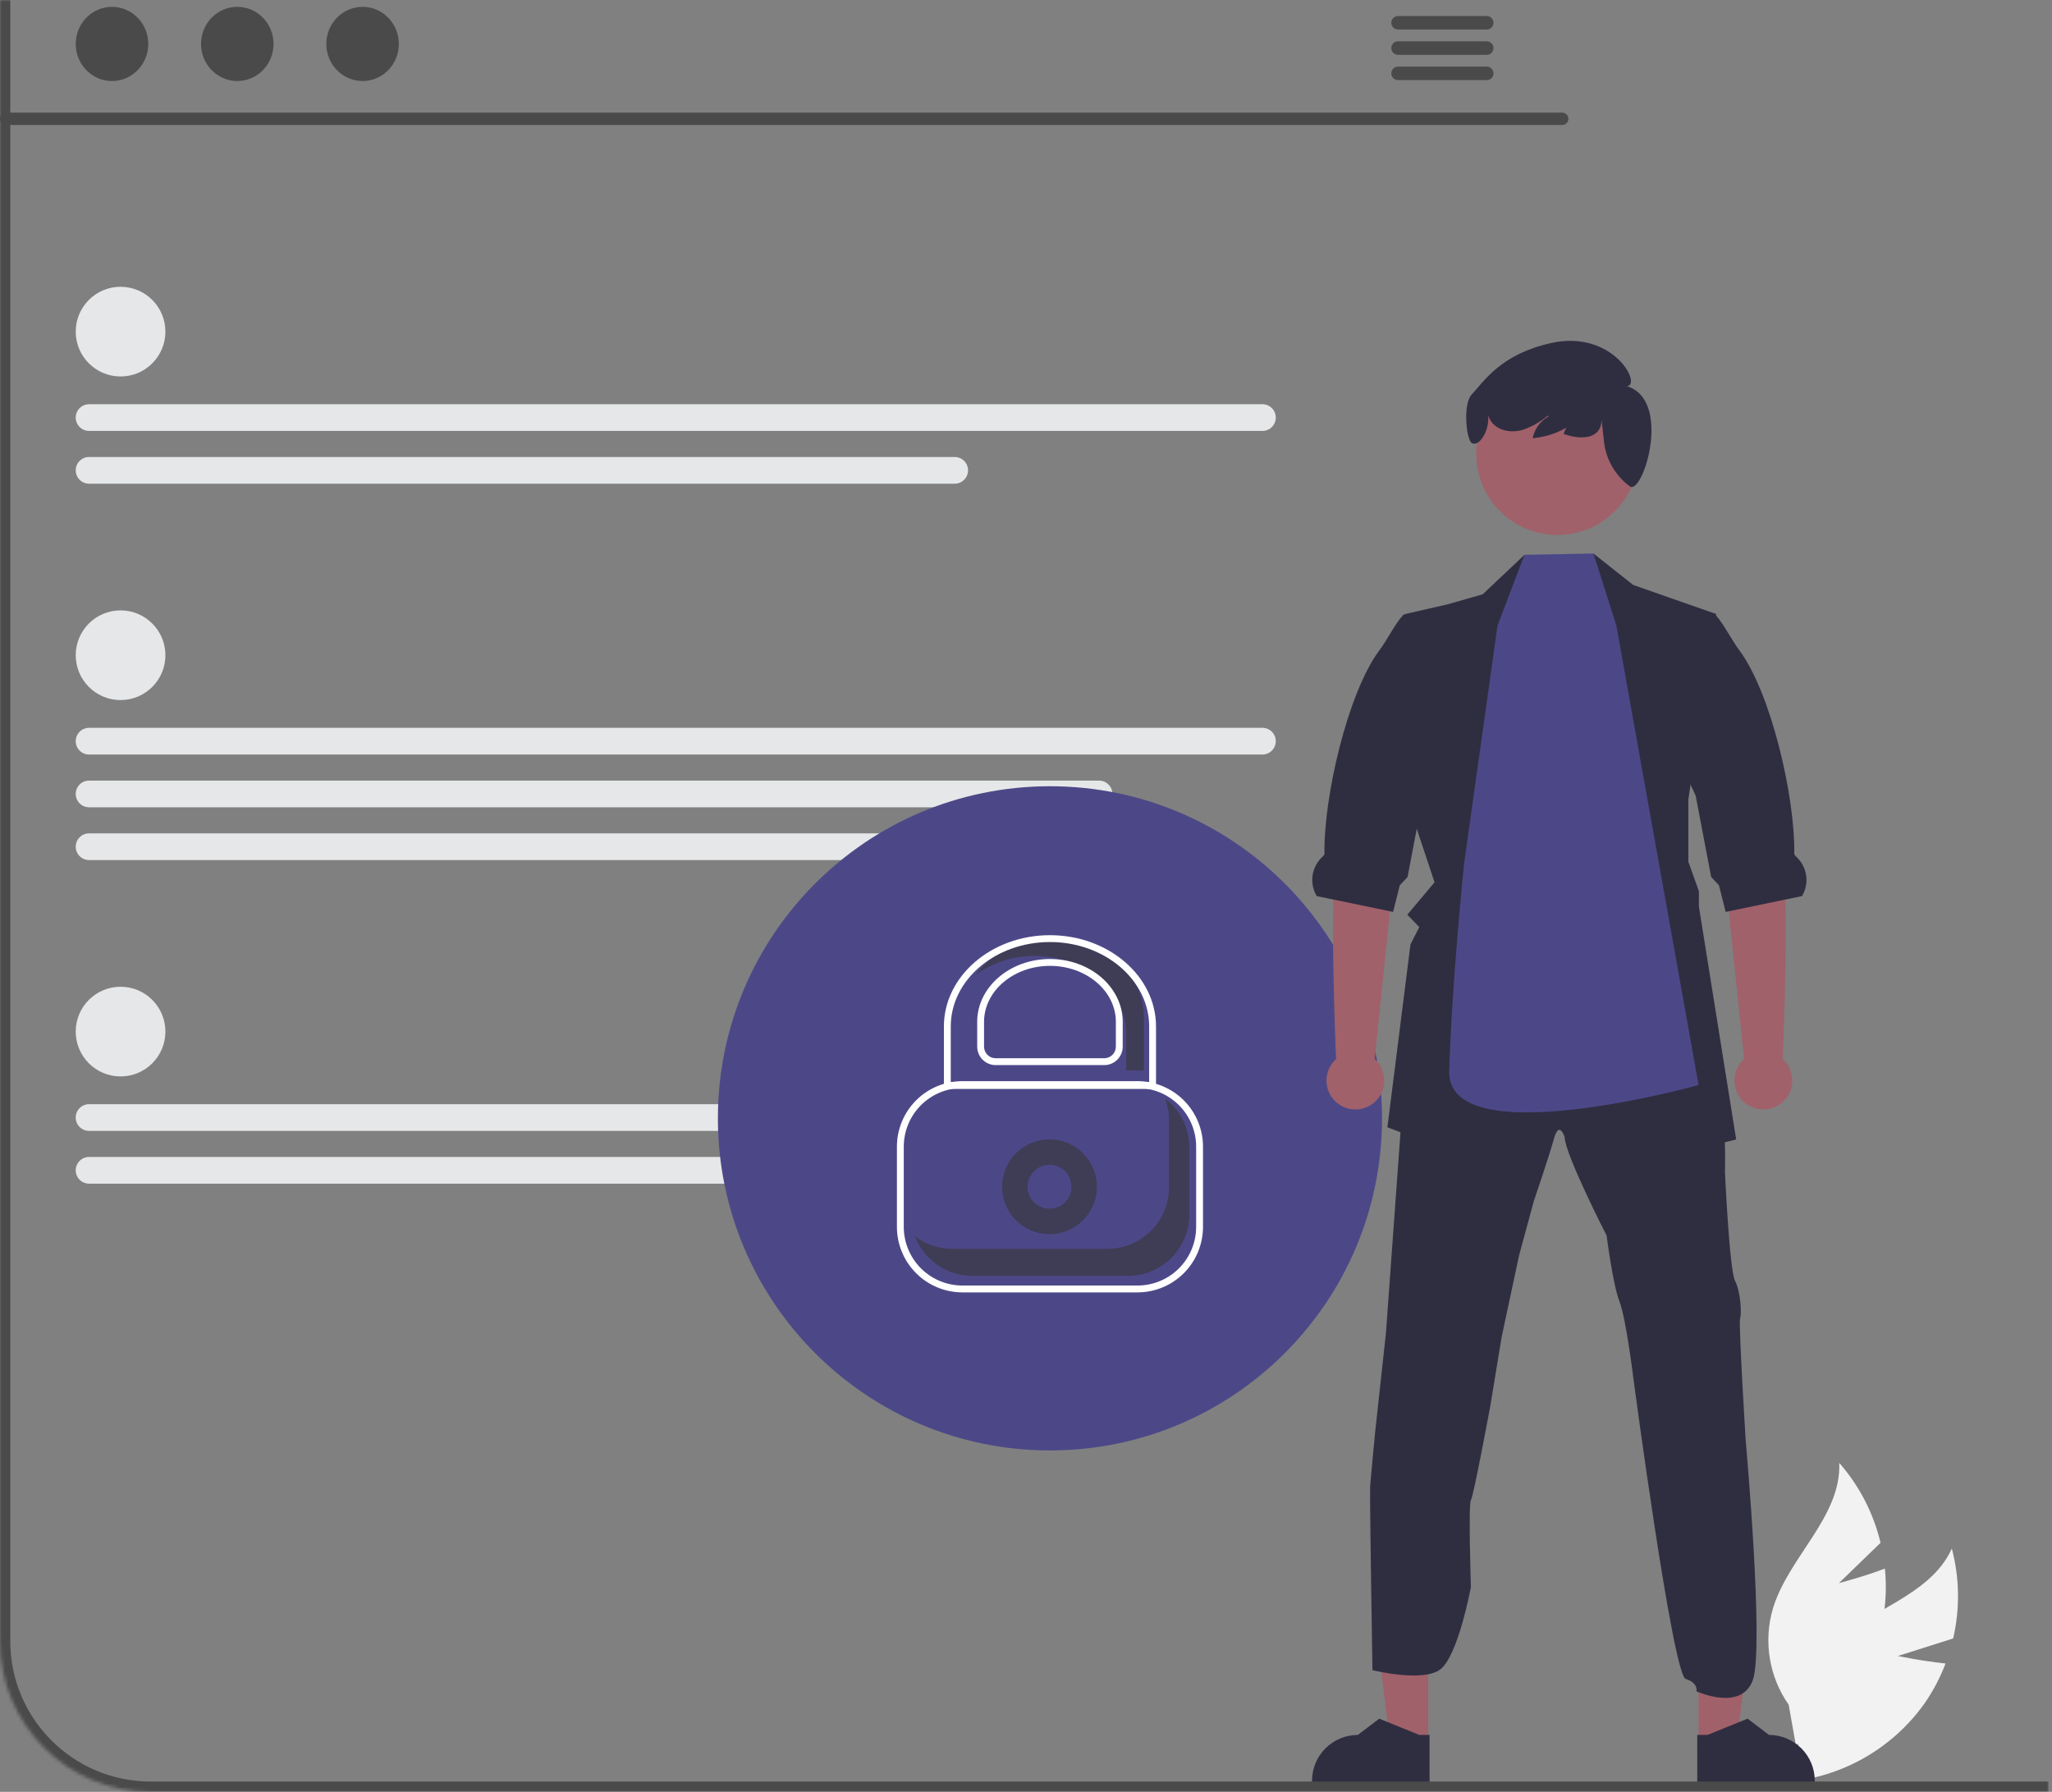 <svg width="599" height="523" viewBox="0 0 599 523" fill="none" xmlns="http://www.w3.org/2000/svg">
<rect x="0" y="0" width="599" height="523" fill="#808080" stroke="none"/>
<path d="M554.028 483.345L570.146 478.232C572.155 469.581 572.022 460.571 569.758 451.983C563.282 466.382 544.283 469.909 533.458 481.402C530.11 485.012 527.616 489.33 526.163 494.035C524.71 498.74 524.334 503.711 525.063 508.581L521.672 520.085C529.592 519.408 537.272 517.023 544.181 513.092C551.091 509.162 557.066 503.78 561.696 497.318C564.257 493.667 566.348 489.708 567.92 485.535C561.046 484.846 554.028 483.345 554.028 483.345Z" fill="#F2F2F2"/>
<path d="M536.805 462.073L548.952 450.308C546.892 441.669 542.754 433.664 536.898 426.987C537.523 442.762 522.092 454.393 517.528 469.507C516.141 474.232 515.835 479.208 516.633 484.067C517.43 488.927 519.311 493.544 522.136 497.578L524.231 509.387C531.018 505.249 536.828 499.688 541.259 493.089C545.691 486.489 548.639 479.008 549.9 471.159C550.564 466.749 550.67 462.273 550.216 457.836C543.757 460.286 536.805 462.073 536.805 462.073Z" fill="#F2F2F2"/>
<path d="M456.062 36.484H1.769C1.296 36.474 0.846 36.279 0.516 35.942C0.185 35.604 0 35.15 0 34.678C0 34.205 0.185 33.751 0.516 33.413C0.846 33.076 1.296 32.881 1.769 32.871H456.062C456.534 32.881 456.984 33.076 457.315 33.413C457.645 33.751 457.831 34.205 457.831 34.678C457.831 35.15 457.645 35.604 457.315 35.942C456.984 36.279 456.534 36.474 456.062 36.484Z" fill="#4A4A4A"/>
<path d="M32.693 23.647C38.54 23.647 43.281 18.801 43.281 12.823C43.281 6.846 38.54 2 32.693 2C26.846 2 22.105 6.846 22.105 12.823C22.105 18.801 26.846 23.647 32.693 23.647Z" fill="#4A4A4A"/>
<path d="M69.267 23.647C75.115 23.647 79.855 18.801 79.855 12.823C79.855 6.846 75.115 2 69.267 2C63.42 2 58.68 6.846 58.68 12.823C58.68 18.801 63.42 23.647 69.267 23.647Z" fill="#4A4A4A"/>
<path d="M105.841 23.647C111.689 23.647 116.429 18.801 116.429 12.823C116.429 6.846 111.689 2 105.841 2C99.994 2 95.254 6.846 95.254 12.823C95.254 18.801 99.994 23.647 105.841 23.647Z" fill="#4A4A4A"/>
<path d="M434.038 4.683H408.057C407.542 4.693 407.052 4.905 406.691 5.272C406.331 5.64 406.129 6.135 406.129 6.65C406.129 7.165 406.331 7.659 406.691 8.027C407.052 8.395 407.542 8.607 408.057 8.617H434.038C434.553 8.607 435.044 8.395 435.404 8.027C435.765 7.659 435.967 7.165 435.967 6.65C435.967 6.135 435.765 5.64 435.404 5.272C435.044 4.905 434.553 4.693 434.038 4.683Z" fill="#4A4A4A"/>
<path d="M434.039 12.067H408.058C407.543 12.077 407.052 12.289 406.692 12.657C406.331 13.024 406.129 13.519 406.129 14.034C406.129 14.549 406.331 15.044 406.692 15.412C407.052 15.779 407.543 15.991 408.058 16.001H434.039C434.554 15.991 435.044 15.779 435.405 15.412C435.765 15.044 435.967 14.549 435.967 14.034C435.967 13.519 435.765 13.024 435.405 12.657C435.044 12.289 434.554 12.077 434.039 12.067Z" fill="#4A4A4A"/>
<path d="M434.039 19.442H408.058C407.543 19.452 407.052 19.664 406.692 20.032C406.331 20.399 406.129 20.894 406.129 21.409C406.129 21.924 406.331 22.419 406.692 22.787C407.052 23.154 407.543 23.366 408.058 23.376H434.039C434.554 23.366 435.044 23.154 435.405 22.787C435.765 22.419 435.967 21.924 435.967 21.409C435.967 20.894 435.765 20.399 435.405 20.032C435.044 19.664 434.554 19.452 434.039 19.442Z" fill="#4A4A4A"/>
<path d="M35.195 109.885C42.424 109.885 48.284 104.024 48.284 96.795C48.284 89.566 42.424 83.706 35.195 83.706C27.966 83.706 22.105 89.566 22.105 96.795C22.105 104.024 27.966 109.885 35.195 109.885Z" fill="#E6E7E8"/>
<path d="M368.517 125.779H26.003C24.97 125.779 23.978 125.369 23.247 124.638C22.516 123.907 22.105 122.915 22.105 121.882C22.105 120.848 22.516 119.856 23.247 119.126C23.978 118.395 24.97 117.984 26.003 117.984H368.517C369.551 117.984 370.542 118.395 371.273 119.126C372.004 119.856 372.415 120.848 372.415 121.882C372.415 122.915 372.004 123.907 371.273 124.638C370.542 125.369 369.551 125.779 368.517 125.779Z" fill="#E6E7E8"/>
<path d="M278.687 141.182H26.003C24.97 141.182 23.978 140.771 23.247 140.04C22.516 139.309 22.105 138.317 22.105 137.284C22.105 136.25 22.516 135.258 23.247 134.527C23.978 133.796 24.97 133.386 26.003 133.386H278.687C279.721 133.386 280.712 133.796 281.443 134.527C282.174 135.258 282.585 136.25 282.585 137.284C282.585 138.317 282.174 139.309 281.443 140.04C280.712 140.771 279.721 141.182 278.687 141.182Z" fill="#E6E7E8"/>
<path d="M35.195 314.189C42.424 314.189 48.284 308.329 48.284 301.1C48.284 293.871 42.424 288.01 35.195 288.01C27.966 288.01 22.105 293.871 22.105 301.1C22.105 308.329 27.966 314.189 35.195 314.189Z" fill="#E6E7E8"/>
<path d="M368.516 330.084H26.002C25.489 330.085 24.982 329.985 24.508 329.789C24.035 329.594 23.604 329.307 23.241 328.945C22.879 328.583 22.591 328.153 22.395 327.679C22.199 327.206 22.098 326.699 22.098 326.186C22.098 325.674 22.199 325.167 22.395 324.693C22.591 324.22 22.879 323.79 23.241 323.428C23.604 323.066 24.035 322.779 24.508 322.583C24.982 322.388 25.489 322.288 26.002 322.289H368.516C369.602 322.349 370.626 322.813 371.387 323.59C372.148 324.367 372.591 325.4 372.63 326.487C372.598 326.994 372.466 327.49 372.241 327.945C372.017 328.401 371.704 328.808 371.322 329.142C370.939 329.477 370.495 329.732 370.013 329.894C369.531 330.055 369.022 330.12 368.516 330.084Z" fill="#E6E7E8"/>
<path d="M278.687 345.486H26.003C24.97 345.486 23.978 345.076 23.247 344.345C22.516 343.614 22.105 342.622 22.105 341.588C22.105 340.555 22.516 339.563 23.247 338.832C23.978 338.101 24.97 337.69 26.003 337.69H278.687C279.721 337.69 280.712 338.101 281.443 338.832C282.174 339.563 282.585 340.555 282.585 341.588C282.585 342.622 282.174 343.614 281.443 344.345C280.712 345.076 279.721 345.486 278.687 345.486Z" fill="#E6E7E8"/>
<path d="M35.195 204.336C42.424 204.336 48.284 198.476 48.284 191.247C48.284 184.018 42.424 178.157 35.195 178.157C27.966 178.157 22.105 184.018 22.105 191.247C22.105 198.476 27.966 204.336 35.195 204.336Z" fill="#E6E7E8"/>
<path d="M368.517 220.231H26.003C24.97 220.231 23.978 219.82 23.247 219.089C22.516 218.358 22.105 217.367 22.105 216.333C22.105 215.3 22.516 214.308 23.247 213.577C23.978 212.846 24.97 212.436 26.003 212.436H368.517C369.551 212.436 370.542 212.846 371.273 213.577C372.004 214.308 372.415 215.3 372.415 216.333C372.415 217.367 372.004 218.358 371.273 219.089C370.542 219.82 369.551 220.231 368.517 220.231Z" fill="#E6E7E8"/>
<path d="M320.82 235.633H26.003C24.97 235.633 23.978 235.222 23.247 234.491C22.516 233.76 22.105 232.769 22.105 231.735C22.105 230.701 22.516 229.71 23.247 228.979C23.978 228.248 24.97 227.837 26.003 227.837H320.82C321.854 227.837 322.845 228.248 323.576 228.979C324.307 229.71 324.718 230.701 324.718 231.735C324.718 232.769 324.307 233.76 323.576 234.491C322.845 235.222 321.854 235.633 320.82 235.633Z" fill="#E6E7E8"/>
<path d="M300.81 251.035H26.003C24.97 251.035 23.978 250.624 23.247 249.893C22.516 249.162 22.105 248.171 22.105 247.137C22.105 246.103 22.516 245.111 23.247 244.38C23.978 243.649 24.97 243.239 26.003 243.239H300.81C301.844 243.239 302.835 243.649 303.566 244.38C304.297 245.111 304.708 246.103 304.708 247.137C304.708 248.171 304.297 249.162 303.566 249.893C302.835 250.624 301.844 251.035 300.81 251.035Z" fill="#E6E7E8"/>
<path d="M306.496 423.355C360.031 423.355 403.43 379.956 403.43 326.421C403.43 272.886 360.031 229.487 306.496 229.487C252.961 229.487 209.562 272.886 209.562 326.421C209.562 379.956 252.961 423.355 306.496 423.355Z" fill="#4C4888"/>
<path d="M306.363 360.241C314.011 360.241 320.211 354.041 320.211 346.394C320.211 338.746 314.011 332.546 306.363 332.546C298.715 332.546 292.516 338.746 292.516 346.394C292.516 354.041 298.715 360.241 306.363 360.241Z" fill="#3F3D56"/>
<path d="M306.36 352.784C309.89 352.784 312.751 349.923 312.751 346.393C312.751 342.863 309.89 340.002 306.36 340.002C302.83 340.002 299.969 342.863 299.969 346.393C299.969 349.923 302.83 352.784 306.36 352.784Z" fill="#4C4888"/>
<path d="M332.066 377.219H280.922C275.858 377.213 271.003 375.199 267.422 371.618C263.841 368.037 261.826 363.182 261.82 358.118V334.669C261.826 329.605 263.84 324.749 267.421 321.168C271.002 317.588 275.858 315.573 280.922 315.567H332.066C337.13 315.573 341.985 317.588 345.566 321.169C349.147 324.75 351.161 329.605 351.167 334.669V358.118C351.161 363.182 349.147 368.037 345.566 371.618C341.985 375.199 337.13 377.213 332.066 377.219ZM280.922 317.567C276.388 317.573 272.041 319.376 268.835 322.582C265.629 325.788 263.825 330.135 263.82 334.669V358.118C263.826 362.652 265.629 366.999 268.835 370.205C272.041 373.411 276.388 375.214 280.922 375.219H332.066C336.6 375.214 340.946 373.411 344.152 370.205C347.358 366.999 349.162 362.652 349.167 358.118V334.669C349.162 330.135 347.358 325.788 344.153 322.582C340.947 319.376 336.6 317.573 332.066 317.567L280.922 317.567Z" fill="white"/>
<path d="M277.894 364.49H323.289C325.645 364.49 327.979 364.026 330.155 363.124C332.332 362.223 334.31 360.901 335.976 359.235C337.643 357.569 338.964 355.591 339.866 353.414C340.768 351.237 341.232 348.904 341.232 346.547V326.924C341.228 324.748 340.827 322.591 340.048 320.559C342.263 322.226 344.06 324.386 345.297 326.866C346.535 329.347 347.179 332.081 347.179 334.854V354.477C347.179 356.834 346.715 359.167 345.813 361.344C344.912 363.52 343.59 365.498 341.924 367.165C340.258 368.831 338.28 370.152 336.103 371.054C333.926 371.956 331.593 372.42 329.236 372.42H283.841C280.203 372.418 276.651 371.309 273.658 369.242C270.665 367.174 268.371 364.244 267.082 360.843C270.189 363.209 273.988 364.491 277.894 364.49Z" fill="#3F3D56"/>
<path d="M416.91 508.542L405.756 508.541L400.449 465.514L416.913 465.515L416.91 508.542Z" fill="#A0616A"/>
<path d="M417.303 520.178L383 520.177V519.743C383 516.202 384.407 512.806 386.911 510.303C389.415 507.799 392.811 506.392 396.352 506.392L402.618 501.638L414.309 506.393L417.304 506.393L417.303 520.178Z" fill="#2F2E41"/>
<path d="M495.838 508.542L506.993 508.541L512.3 465.514L495.836 465.515L495.838 508.542Z" fill="#A0616A"/>
<path d="M495.446 520.178L529.749 520.177V519.743C529.749 516.202 528.342 512.806 525.838 510.303C523.334 507.799 519.938 506.392 516.397 506.392L510.13 501.638L498.44 506.393L495.445 506.393L495.446 520.178Z" fill="#2F2E41"/>
<path d="M399.959 433.896C400.124 431.441 401.434 417.863 401.434 417.863L404.571 389.069L410.101 312.741L410.462 307.744L439.429 302.183L459.227 292.692L482.758 300.214L501.081 307.085C501.081 307.085 501.113 310.027 501.254 313.58C501.442 318.231 501.771 323.934 502.556 325.416C503.866 328.036 503.536 342.1 503.536 342.1C503.536 342.1 504.838 370.714 506.478 373.852C508.117 376.989 508.446 383.523 507.952 384.833C507.458 386.143 509.592 420.507 509.592 420.507C509.592 420.507 515.068 481.318 511.632 490.487C508.196 499.657 495.214 493.65 495.214 493.65C495.214 493.65 495.842 491.203 492.077 490.05C488.311 488.897 476.844 402.67 476.844 402.67C476.844 402.67 474.71 384.99 472.749 379.923C470.788 374.856 468.984 360.619 468.984 360.619C468.984 360.619 456.874 337.056 456.717 331.817C456.717 331.817 455.132 326.914 453.634 332.311C452.136 337.707 447.72 350.634 447.72 350.634L443.414 366.51L438.346 390.23L435.068 410.2C435.068 410.2 430.158 436.704 429.373 437.849C428.589 438.995 429.373 463.208 429.373 463.208C429.373 463.208 425.577 483.83 420.212 487.43C414.846 491.03 400.632 487.487 400.632 487.487C400.632 487.487 399.794 436.351 399.959 433.896Z" fill="#2F2E41"/>
<path d="M412.314 238.13L418.754 257.528L410.808 266.987L414.307 270.588L411.726 275.678L404.996 329.032L441.893 343.025L454.318 327.447L464.115 343.025L506.809 332.593L495.921 264.556V260.108L492.847 251.519V233.337L500.965 179.215L476.735 170.728L465.15 161.559L461.401 174.454L445.439 171.615L445.023 161.927L432.81 173.466L422.526 176.399L410.212 179.215L408.643 183.137L411.78 182.353L411.271 233.377L412.314 238.13Z" fill="#2F2E41"/>
<path d="M401.285 309.104L407.481 249.123L409.117 224.436L391.772 221.3C391.772 221.3 392.46 238.951 390.187 248.911C387.945 258.738 389.89 307.788 390.028 309.099C388.755 310.238 387.857 311.737 387.453 313.398C387.05 315.058 387.16 316.802 387.769 318.398C388.379 319.995 389.458 321.369 390.865 322.338C392.272 323.308 393.941 323.827 395.65 323.828C397.358 323.829 399.027 323.311 400.435 322.343C401.843 321.375 402.924 320.002 403.535 318.406C404.146 316.81 404.257 315.066 403.856 313.405C403.454 311.744 402.557 310.245 401.285 309.104Z" fill="#A0616A"/>
<path d="M384.367 261.552L389.191 262.548L405.741 265.976L406.659 266.164L408.612 258.399L410.879 255.983L415.193 233.377L415.421 232.2L421.939 218.27L426.449 176.399L409.678 179.411C409.592 179.498 409.514 179.592 409.435 179.686C407.027 182.416 405.31 186.212 402.501 190.032C393.363 202.464 386.352 232.671 386.626 249.221C386.634 249.488 386.359 249.778 386.03 250.076C384.475 251.506 383.46 253.428 383.157 255.518C382.854 257.609 383.282 259.74 384.367 261.552Z" fill="#2F2E41"/>
<path d="M509.11 309.104L502.913 249.123L501.277 224.436L518.622 221.3C518.622 221.3 517.935 238.951 520.207 248.911C522.449 258.738 520.504 307.788 520.366 309.099C521.64 310.238 522.538 311.737 522.941 313.398C523.344 315.058 523.234 316.802 522.625 318.398C522.016 319.995 520.936 321.369 519.529 322.338C518.122 323.308 516.454 323.827 514.745 323.828C513.036 323.829 511.367 323.311 509.959 322.343C508.551 321.375 507.47 320.002 506.86 318.406C506.249 316.81 506.137 315.066 506.539 313.405C506.94 311.744 507.837 310.245 509.11 309.104Z" fill="#A0616A"/>
<path d="M526.025 261.552L521.201 262.548L504.651 265.976L503.733 266.164L501.78 258.399L499.513 255.983L495.199 233.377L494.971 232.2L488.453 218.27L489.943 176.399L500.713 179.411C500.8 179.498 500.878 179.592 500.957 179.686C503.365 182.416 505.082 186.212 507.891 190.032C517.029 202.464 524.04 232.671 523.766 249.221C523.758 249.488 524.033 249.778 524.362 250.076C525.917 251.506 526.932 253.428 527.235 255.518C527.537 257.609 527.11 259.74 526.025 261.552Z" fill="#2F2E41"/>
<path d="M437.143 182.594L445.023 161.927L465.15 161.559L471.829 182.594L495.835 316.698C495.835 316.698 422.291 337.178 423.037 312.56C423.821 286.675 427.36 252.292 427.36 252.292L437.143 182.594Z" fill="#4C4888"/>
<path d="M454.636 156.147C467.73 156.147 478.346 145.531 478.346 132.437C478.346 119.342 467.73 108.727 454.636 108.727C441.541 108.727 430.926 119.342 430.926 132.437C430.926 145.531 441.541 156.147 454.636 156.147Z" fill="#A0616A"/>
<path d="M429.529 115.237C433.389 111.035 438.217 103.345 452.841 100.115C470.911 96.125 479.45 112.449 474.893 112.716C488.218 116.752 479.658 144.327 475.838 142.014C475.806 141.991 475.774 141.967 475.744 141.941C473.689 140.428 471.965 138.512 470.676 136.31C469.387 134.108 468.56 131.666 468.247 129.134L467.522 122.609C467.418 127.918 461.991 128.62 456.448 126.665C456.775 125.501 457.401 124.442 458.263 123.594C459.124 122.745 460.192 122.136 461.361 121.827C457.497 125.33 452.588 127.466 447.39 127.906C447.662 126.576 448.216 125.321 449.014 124.223C449.811 123.125 450.835 122.211 452.015 121.542L451.796 121.327C449.631 123.152 447.146 124.56 444.466 125.477C441.41 126.353 437.748 125.879 435.655 123.487C435.091 122.827 434.665 122.06 434.402 121.233C434.855 125.437 432.035 130.237 429.844 129.413C428.021 129.059 426.959 118.034 429.529 115.237Z" fill="#2F2E41"/>
<path d="M307.283 273.862C297.802 273.862 289.469 278.154 284.75 284.597C289.794 280.926 295.884 278.972 302.123 279.023C316.804 279.023 328.749 289.307 328.749 301.948V312.456H333.909V296.788C333.909 284.147 321.965 273.862 307.283 273.862Z" fill="#3F3D56"/>
<path d="M337.453 317.834H275.535V299.616C275.535 284.918 289.423 272.96 306.494 272.96C323.565 272.96 337.453 284.918 337.453 299.616V317.834ZM277.535 315.834H335.453V299.616C335.453 286.021 322.462 274.96 306.494 274.96C290.526 274.96 277.535 286.021 277.535 299.616V315.834Z" fill="white"/>
<path d="M322.35 310.879H290.635C289.208 310.877 287.841 310.31 286.832 309.301C285.823 308.292 285.255 306.924 285.254 305.497V298.247C285.254 288.139 294.782 279.915 306.493 279.915C318.204 279.915 327.731 288.139 327.731 298.247V305.497C327.73 306.924 327.162 308.292 326.154 309.301C325.145 310.31 323.777 310.877 322.35 310.879ZM306.493 281.915C295.884 281.915 287.254 289.241 287.254 298.247V305.497C287.255 306.394 287.611 307.253 288.245 307.887C288.879 308.521 289.739 308.878 290.635 308.879H322.35C323.247 308.878 324.106 308.521 324.74 307.887C325.374 307.253 325.731 306.394 325.731 305.497V298.247C325.731 289.241 317.101 281.915 306.493 281.915Z" fill="white"/>
<mask id="path-41-inside-1_182_1754" fill="white">
<path d="M0 0H598V523H44C19.7 523 0 503.301 0 479V0Z"/>
</mask>
<path d="M0 0H598H0ZM598 526H44C18.043 526 -3 504.957 -3 479H3C3 501.644 21.356 520 44 520H598V526ZM44 526C18.043 526 -3 504.957 -3 479V0H3V479C3 501.644 21.356 520 44 520V526ZM598 0V523V0Z" fill="#4A4A4A" mask="url(#path-41-inside-1_182_1754)"/>
</svg>
